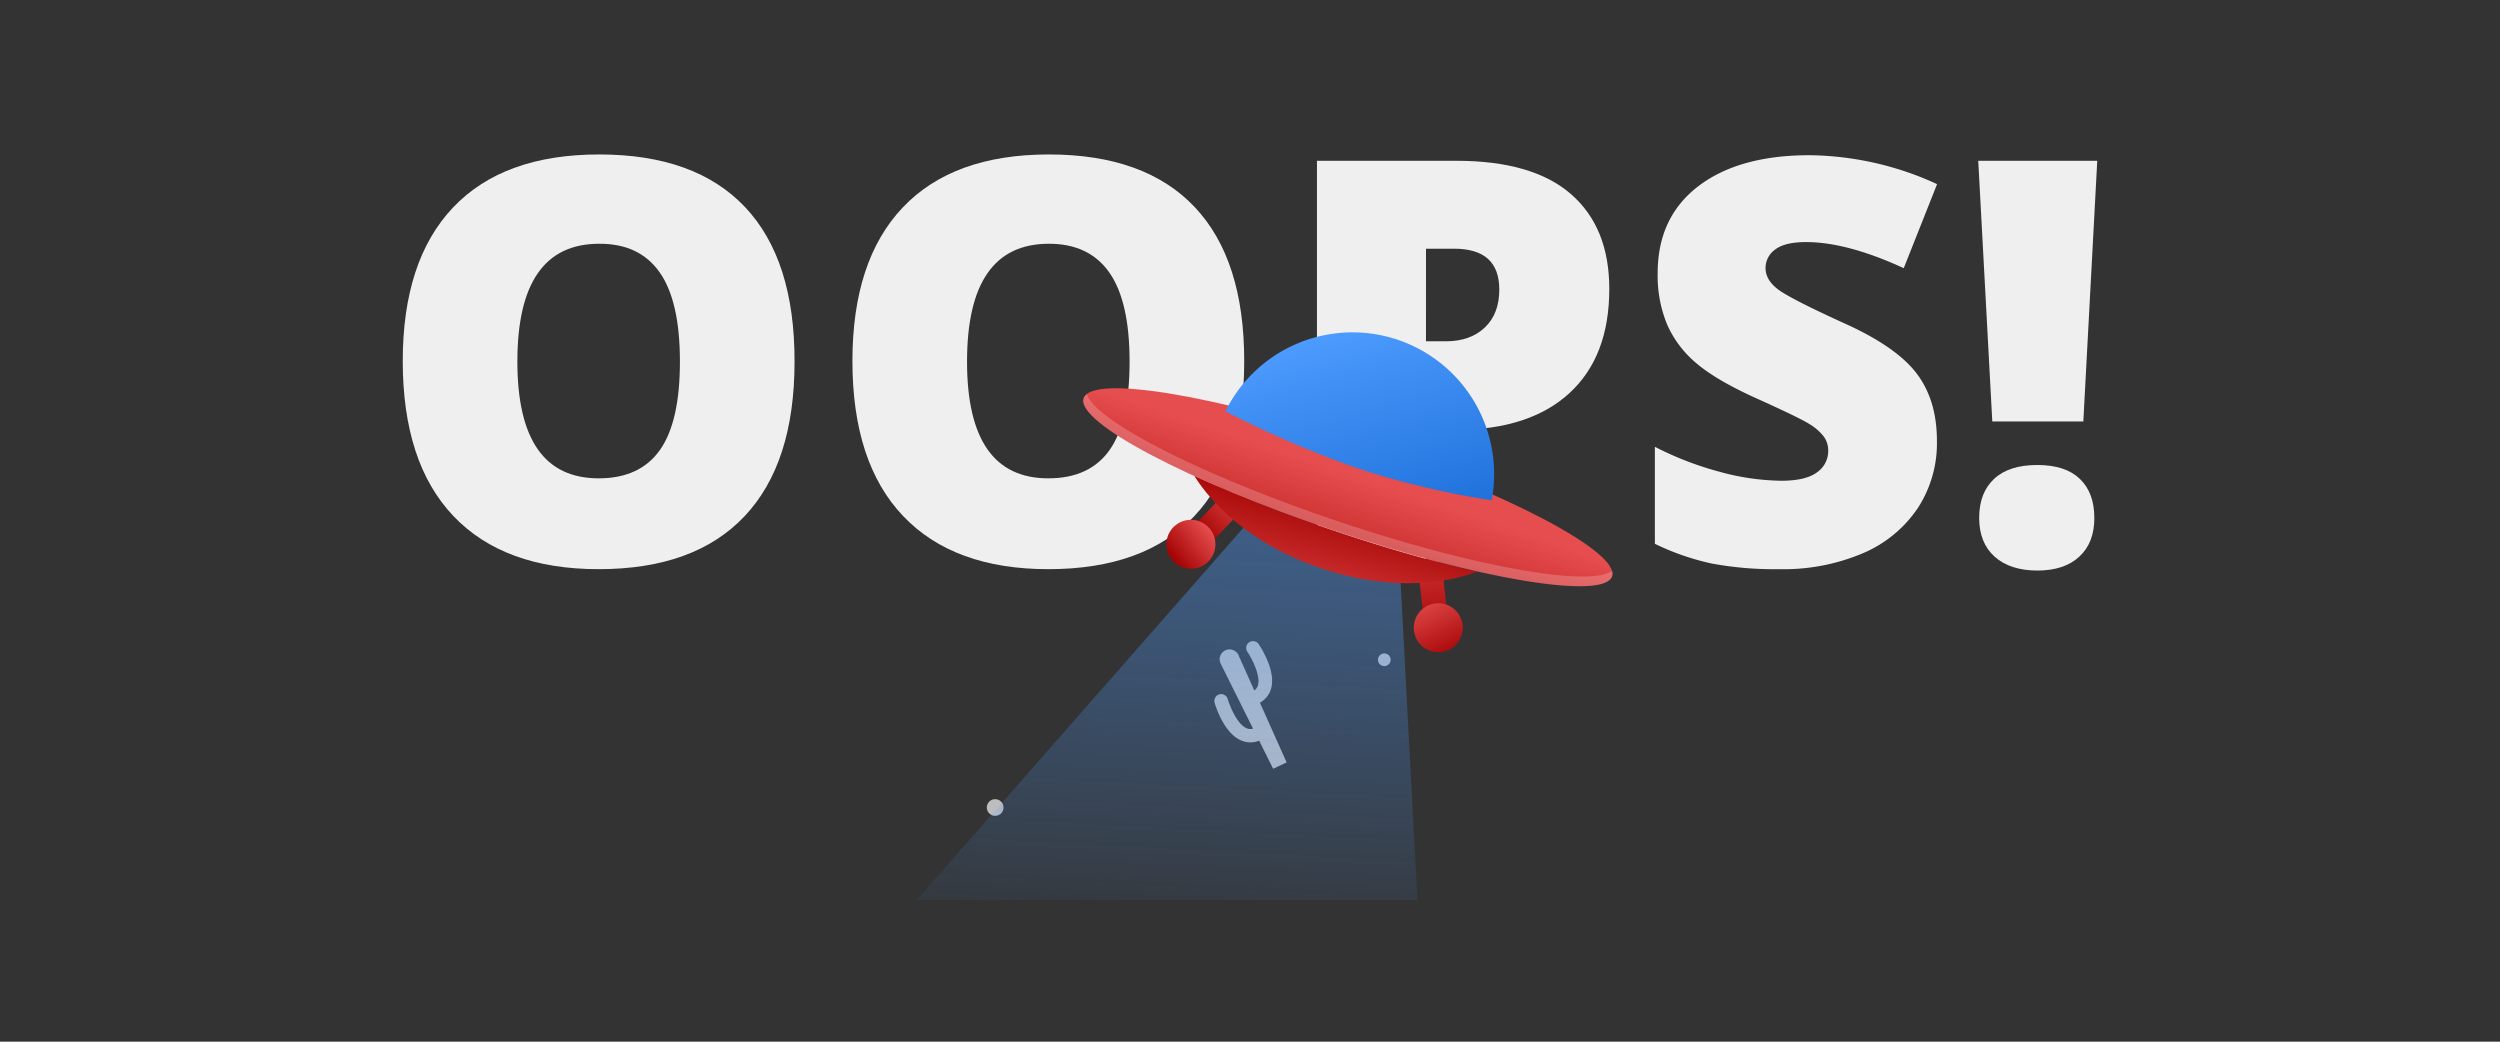 <svg id="圖層_1" data-name="圖層 1" xmlns="http://www.w3.org/2000/svg" xmlns:xlink="http://www.w3.org/1999/xlink" width="600" height="250" viewBox="0 0 600 250">
  <rect x="0" y="0" width="600" height="250" fill="#333333" stroke="none"/>
  <defs>
    <style>
      .cls-1 {
        fill: #bdbdbd;
      }

      .cls-2 {
        fill: url(#未命名漸層_153);
      }

      .cls-3 {
        fill: #efefef;
      }

      .cls-4 {
        fill: url(#linear-gradient);
      }

      .cls-5 {
        fill: url(#linear-gradient-2);
      }

      .cls-6 {
        fill: url(#linear-gradient-3);
      }

      .cls-7 {
        fill: url(#linear-gradient-4);
      }

      .cls-8 {
        fill: url(#linear-gradient-5);
      }

      .cls-9 {
        fill: url(#linear-gradient-6);
      }

      .cls-10 {
        fill: #fff;
        opacity: 0.2;
      }

      .cls-11 {
        fill: url(#linear-gradient-7);
      }
    </style>
    <linearGradient id="未命名漸層_153" data-name="未命名漸層 153" x1="286.64" y1="90.57" x2="279.18" y2="233.57" gradientUnits="userSpaceOnUse">
      <stop offset="0" stop-color="#4e9cff" stop-opacity="0.5"/>
      <stop offset="0.15" stop-color="#4e9cff" stop-opacity="0.45"/>
      <stop offset="0.42" stop-color="#4e9cff" stop-opacity="0.33"/>
      <stop offset="0.77" stop-color="#4e9cff" stop-opacity="0.14"/>
      <stop offset="1" stop-color="#4e9cff" stop-opacity="0"/>
    </linearGradient>
    <linearGradient id="linear-gradient" x1="331.85" y1="-65.95" x2="320.73" y2="-92.36" gradientTransform="translate(9.16 108.85) rotate(18.63)" gradientUnits="userSpaceOnUse">
      <stop offset="0" stop-color="#a50404"/>
      <stop offset="1" stop-color="#e64d4e"/>
    </linearGradient>
    <linearGradient id="linear-gradient-2" x1="337.47" y1="-61.94" x2="326.11" y2="-73.48" gradientTransform="matrix(-0.08, 1, -1, -0.08, 305.4, -185.61)" xlink:href="#linear-gradient"/>
    <linearGradient id="linear-gradient-3" x1="270.76" y1="-70.69" x2="277.72" y2="-84.45" xlink:href="#linear-gradient"/>
    <linearGradient id="linear-gradient-4" x1="266.27" y1="-63.29" x2="272.21" y2="-72.56" gradientTransform="translate(103.83 -78.87) rotate(63.15)" xlink:href="#linear-gradient"/>
    <linearGradient id="linear-gradient-5" x1="300.21" y1="-87.99" x2="301.84" y2="-56.63" xlink:href="#linear-gradient"/>
    <linearGradient id="linear-gradient-6" x1="300.44" y1="-55.79" x2="300.44" y2="-96.07" gradientTransform="translate(230.74 -183.49) rotate(90)" xlink:href="#linear-gradient"/>
    <linearGradient id="linear-gradient-7" x1="284.17" y1="-127.31" x2="322.51" y2="-71.94" gradientTransform="translate(9.16 108.85) rotate(18.63)" gradientUnits="userSpaceOnUse">
      <stop offset="0" stop-color="#4e9cff"/>
      <stop offset="0.19" stop-color="#4190f5"/>
      <stop offset="0.71" stop-color="#2274dd"/>
      <stop offset="1" stop-color="#176ad4"/>
    </linearGradient>
  </defs>
  <g>
    <path class="cls-1" d="M302.15,154.7a1.64,1.64,0,1,0-2.71,1.83c.85,1.28,3.15,5.48,2.47,7.93a2.23,2.23,0,0,1-.88,1.25l-3.72-8.31a2.37,2.37,0,1,0-4.28,2l7.7,15.47a2.21,2.21,0,0,1-1.58-.11c-2.31-1-4.06-5.5-4.5-7a1.63,1.63,0,1,0-3.14.91c.21.73,2.18,7.19,6.28,9a5.54,5.54,0,0,0,4.41.09l3.35,6.74,3.24-1.52-6.41-14.34a5.59,5.59,0,0,0,2.69-3.4C306.27,161,302.58,155.33,302.15,154.7Z"/>
    <path class="cls-1" d="M240.84,193.8a2,2,0,1,1-2-2A2,2,0,0,1,240.84,193.8Z"/>
    <path class="cls-1" d="M333.75,158.34a1.52,1.52,0,1,1-1.52-1.52A1.52,1.52,0,0,1,333.75,158.34Z"/>
  </g>
  <polygon class="cls-2" points="299 126 220 216 340.19 216 336 137 299 126"/>
  <g>
    <path class="cls-3" d="M190.69,86.8q0,24.4-12,37.1t-35,12.7q-22.76,0-34.89-12.77T96.66,86.67q0-24.14,12.07-36.87t35.08-12.73q23.07,0,35,12.63T190.69,86.8Zm-66.52,0q0,28,19.51,28,9.91,0,14.71-6.81t4.79-21.23q0-14.47-4.86-21.39T143.81,58.5Q124.16,58.5,124.17,86.8Z"/>
    <path class="cls-3" d="M298.61,86.8q0,24.4-12,37.1t-35,12.7q-22.74,0-34.88-12.77T204.58,86.67q0-24.14,12.07-36.87t35.08-12.73q23.07,0,35,12.63T298.61,86.8Zm-66.52,0q0,28,19.5,28,9.93,0,14.72-6.81T271.1,86.8q0-14.47-4.86-21.39T251.73,58.5Q232.08,58.5,232.09,86.8Z"/>
    <path class="cls-3" d="M386.23,69.34q0,16.22-9.56,25t-27.14,8.83h-7.34v32.07H316.07V38.59h33.46q18.32,0,27.51,8T386.23,69.34Zm-44,12.57H347q5.88,0,9.36-3.31t3.47-9.12q0-9.8-10.85-9.79h-6.74Z"/>
    <path class="cls-3" d="M464.86,105.91a28.45,28.45,0,0,1-4.57,16,29.9,29.9,0,0,1-13.16,10.85A48.73,48.73,0,0,1,427,136.6a82,82,0,0,1-16.21-1.36,60,60,0,0,1-13.62-4.73V107.23a77.38,77.38,0,0,0,15.54,6,58.06,58.06,0,0,0,14.81,2.15c3.88,0,6.73-.67,8.53-2a6.19,6.19,0,0,0,2.72-5.19,5.7,5.7,0,0,0-1.1-3.47,12.52,12.52,0,0,0-3.5-3q-2.42-1.52-12.86-6.22-9.46-4.29-14.19-8.33a25.66,25.66,0,0,1-7-9.26,30.71,30.71,0,0,1-2.28-12.36q0-13.37,9.72-20.83t26.72-7.47a75,75,0,0,1,30.62,6.94l-8,20.17Q443.3,58.1,433.45,58.1q-5.1,0-7.41,1.79a5.41,5.41,0,0,0-2.31,4.43q0,2.84,2.94,5.09t16,8.2q12.5,5.63,17.36,12.07T464.86,105.91Z"/>
    <path class="cls-3" d="M500,101.15H478.15l-3.37-62.56h28.56ZM475,124.3c0-4,1.19-7.13,3.57-9.36s5.84-3.34,10.38-3.34,7.9,1.11,10.22,3.34,3.47,5.34,3.47,9.36-1.2,7.06-3.6,9.29-5.77,3.34-10.09,3.34-7.78-1.12-10.25-3.34S475,128.26,475,124.3Z"/>
  </g>
  <g>
    <path class="cls-4" d="M343.93,153.43a2.76,2.76,0,0,0,1.25.14,2.89,2.89,0,0,0,2.54-3.2l-1.58-13.71a2.88,2.88,0,1,0-5.73.66L342,151A2.87,2.87,0,0,0,343.93,153.43Z"/>
    <circle class="cls-5" cx="345.18" cy="150.65" r="5.88" transform="translate(116.34 449.78) rotate(-76.16)"/>
    <path class="cls-6" d="M285.13,133.61a3,3,0,0,1-1.08-.65,2.9,2.9,0,0,1-.08-4.09l9.56-10a2.89,2.89,0,1,1,4.17,4l-9.56,10A2.89,2.89,0,0,1,285.13,133.61Z"/>
    <circle class="cls-7" cx="285.82" cy="130.64" r="5.88" transform="translate(-9.57 237.89) rotate(-44.52)"/>
    <path class="cls-8" d="M320.82,127.57a353.79,353.79,0,0,1-34.22-13.43c5.75,9.23,16.62,17.59,30.45,22.25s27.3,4.59,37.45.83C344.52,134.94,333,131.67,320.82,127.57Z"/>
    <ellipse class="cls-9" cx="323.49" cy="116.95" rx="10.91" ry="66.92" transform="translate(109.32 386.12) rotate(-71.37)"/>
    <path class="cls-10" d="M320.79,125c-32.61-11-58.11-24.06-59.92-30.42a2.19,2.19,0,0,0-.8,1c-1.92,5.71,24.91,19.91,59.93,31.72s65,16.75,66.91,11a2.22,2.22,0,0,0,0-1.3C381.61,141,353.4,136,320.79,125Z"/>
    <path class="cls-11" d="M325.9,112.41A198.28,198.28,0,0,0,358,120.07,34,34,0,0,0,294.11,98.7,245.31,245.31,0,0,0,325.9,112.41Z"/>
  </g>
</svg>
